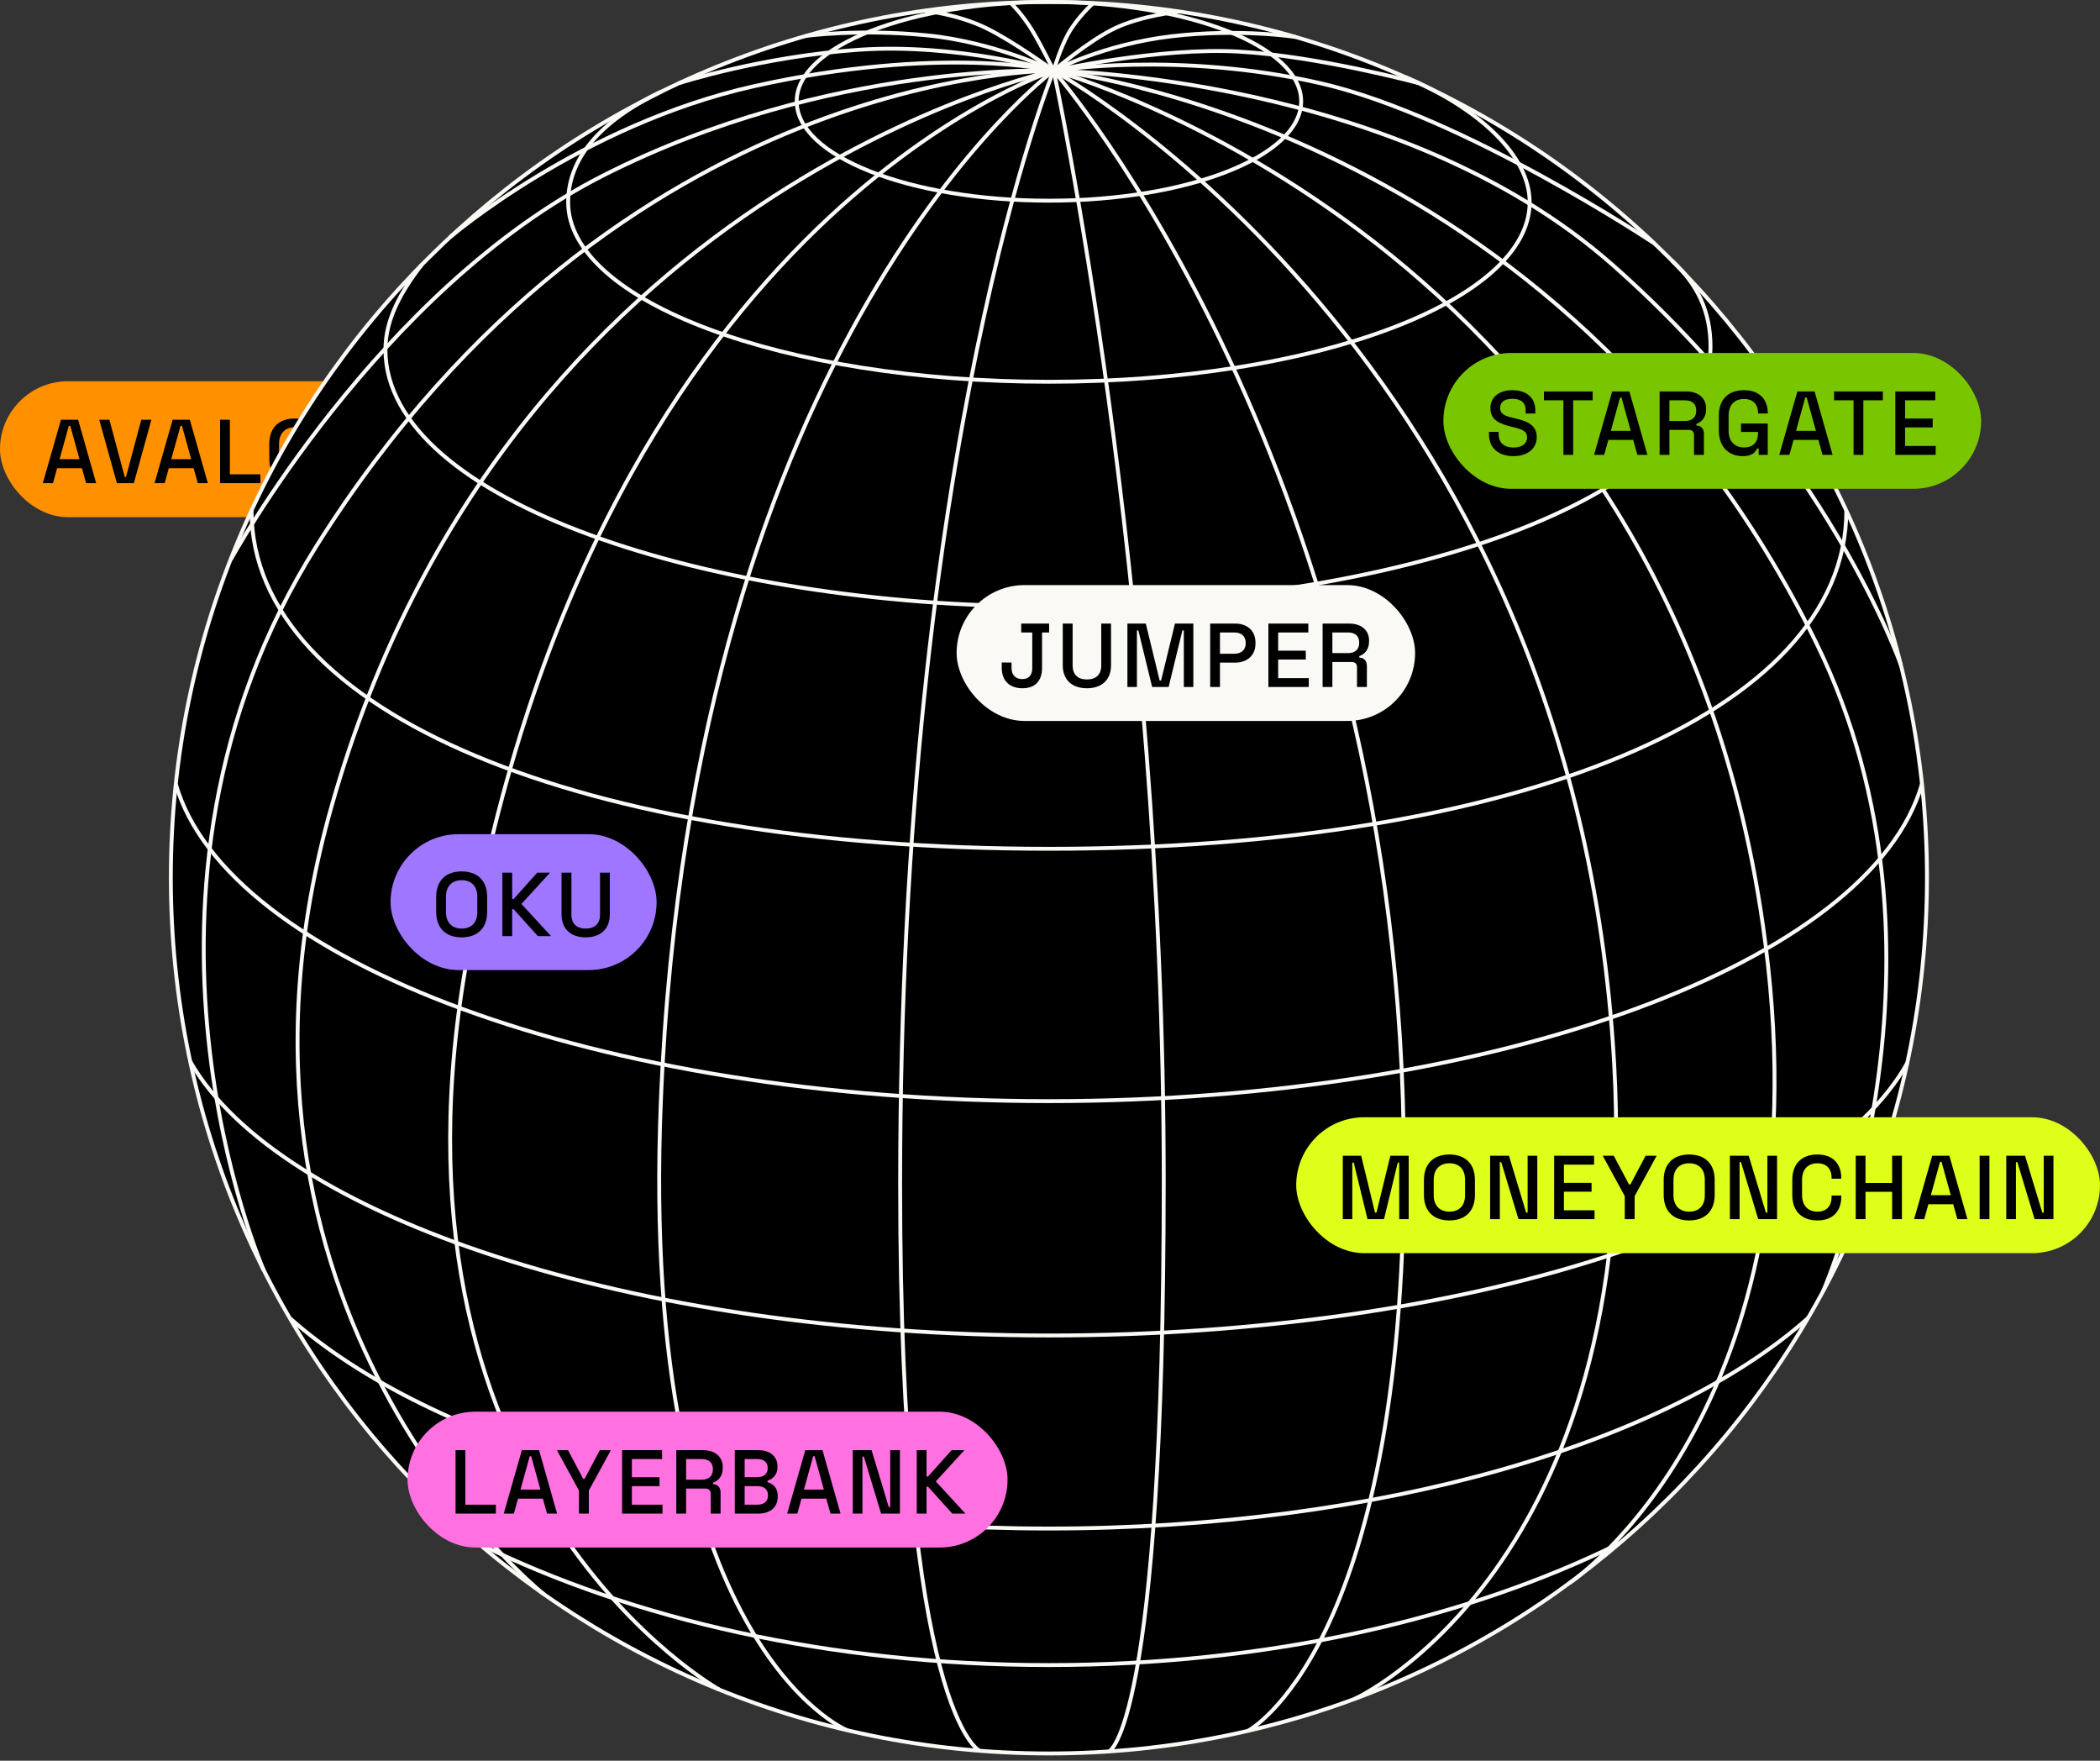 <svg width="371" height="311" viewBox="0 0 371 311" fill="none" xmlns="http://www.w3.org/2000/svg">
  <rect x="0" y="0" width="371" height="311" fill="#333333" stroke="none"/>
  <rect y="67.343" width="76" height="24" rx="12" fill="#FF9100"/>
  <path d="M9.356 85.343H7.564L10.764 74.143H13.804L16.988 85.343H15.212L14.476 82.703H10.092L9.356 85.343ZM10.524 81.103H14.044L12.412 75.215H12.156L10.524 81.103ZM23.644 85.343H20.652L17.532 74.143H19.324L22.044 84.255H22.252L24.956 74.143H26.748L23.644 85.343ZM29.089 85.343H27.297L30.497 74.143H33.537L36.721 85.343H34.945L34.209 82.703H29.825L29.089 85.343ZM30.257 81.103H33.777L32.145 75.215H31.889L30.257 81.103ZM45.999 85.343H38.879V74.143H40.607V83.775H45.999V85.343ZM52.07 85.567C49.318 85.567 47.574 83.983 47.574 81.055V78.431C47.574 75.503 49.318 73.919 52.07 73.919C54.822 73.919 56.582 75.503 56.582 78.431V81.055C56.582 83.983 54.822 85.567 52.07 85.567ZM52.07 84.015C53.846 84.015 54.838 82.911 54.838 81.119V78.367C54.838 76.575 53.846 75.471 52.07 75.471C50.342 75.471 49.302 76.575 49.302 78.367V81.119C49.302 82.911 50.342 84.015 52.07 84.015ZM60.98 85.343H59.268V74.143H62.596L65.636 84.191H65.892V74.143H67.604V85.343H64.276L61.236 75.279H60.98V85.343Z" fill="black"/>
  <path d="M185.305 309.715C270.978 309.715 340.43 240.46 340.43 155.029C340.43 69.598 270.978 0.343 185.305 0.343C99.632 0.343 30.18 69.598 30.18 155.029C30.18 240.46 99.632 309.715 185.305 309.715Z" fill="black"/>
  <path d="M195.934 309.358C195.934 309.358 205.594 305.386 205.594 208.545C205.594 102.248 186.148 12.486 186.148 12.486C186.148 12.486 248.022 83.428 248.022 205.671C248.022 291.31 220.465 305.725 220.465 305.725" stroke="#FAF9F5" stroke-width="0.686" stroke-miterlimit="10"/>
  <path d="M239.338 300.071C239.338 300.071 290.129 276.952 285.171 187.931C278.217 63.103 186.148 12.486 186.148 12.486C186.148 12.486 295.913 42.281 311.891 166.677C322.501 249.297 277.266 279.626 277.266 279.626" stroke="#FAF9F5" stroke-width="0.686" stroke-miterlimit="10"/>
  <path d="M322.097 228.03C322.097 228.03 348.012 168.854 320.857 113.518C275.78 21.648 186.14 12.486 186.14 12.486C186.14 12.486 159.023 78.421 159.023 209.173C159.023 302.888 173.063 309.239 173.063 309.239" stroke="#FAF9F5" stroke-width="0.686" stroke-miterlimit="10"/>
  <path d="M149.629 305.605C149.629 305.605 112.827 290.601 116.748 194.589C122.248 59.664 186.142 12.486 186.142 12.486C186.142 12.486 103.645 39.206 81.922 172.801C66.931 264.979 127.119 298.458 127.119 298.458" stroke="#FAF9F5" stroke-width="0.686" stroke-miterlimit="10"/>
  <path d="M96.09 281.589C96.09 281.589 33.203 231.632 58.621 142.253C89.671 33.056 186.132 12.486 186.132 12.486C186.132 12.486 109.293 11.714 55.965 96.355C17.382 157.583 46.576 224.327 46.576 224.327" stroke="#FAF9F5" stroke-width="0.686" stroke-miterlimit="10"/>
  <path d="M40.766 98.859C40.766 98.859 66.838 51.085 106.673 30.942C146.502 10.791 186.143 12.486 186.143 12.486C186.143 12.486 246.922 13.308 284.888 46.787C322.854 80.265 335.805 117.415 335.805 117.415" stroke="#FAF9F5" stroke-width="0.686" stroke-miterlimit="10"/>
  <path d="M292.3 43.021C292.3 43.021 258.399 20.436 233.233 14.688C208.067 8.94 186.148 12.485 186.148 12.485C186.148 12.485 166.217 7.86 133.26 15.215C102.714 22.03 79.523 41.891 79.523 41.891" stroke="#FAF9F5" stroke-width="0.686" stroke-miterlimit="10"/>
  <path d="M119.969 14.688C119.969 14.688 134.625 9.956 151.812 8.783C168.998 7.609 186.134 12.485 186.134 12.485C186.134 12.485 204.775 8.3 218.896 9.115C233.024 9.931 250.626 14.688 250.626 14.688" stroke="#FAF9F5" stroke-width="0.686" stroke-miterlimit="10"/>
  <path d="M228.885 6.53C228.885 6.53 219.017 4.986 206.947 6.411C194.877 7.835 186.148 12.485 186.148 12.485C186.148 12.485 192.353 7.17 197.023 4.961C201.692 2.752 208.319 2.037 208.319 2.037" stroke="#FAF9F5" stroke-width="0.686" stroke-miterlimit="10"/>
  <path d="M193.168 0.537C193.168 0.537 190.392 2.978 188.731 5.946C187.315 8.475 186.132 12.485 186.132 12.485C186.132 12.485 184.181 8.381 182.362 5.388C180.544 2.395 178.523 0.487 178.523 0.487" stroke="#FAF9F5" stroke-width="0.686" stroke-miterlimit="10"/>
  <path d="M163.35 1.881C163.35 1.881 169.215 2.515 174.199 4.949C179.183 7.384 186.144 12.486 186.144 12.486C186.144 12.486 175.716 7.422 163.74 6.242C151.764 5.062 142.375 6.343 142.375 6.343" stroke="#FAF9F5" stroke-width="0.686" stroke-miterlimit="10"/>
  <path d="M31.055 138.475C39.991 169.745 105.729 194.495 185.299 194.495C264.869 194.495 330.607 169.745 339.543 138.475" stroke="#FAF9F5" stroke-width="0.686" stroke-miterlimit="10"/>
  <path d="M33.617 187.51C49.237 214.789 111.438 235.887 185.319 235.887C259.521 235.887 321.691 215.172 336.977 187.717" stroke="#FAF9F5" stroke-width="0.686" stroke-miterlimit="10"/>
  <path d="M51.32 232.918C76.159 254.919 126.831 269.986 185.307 269.986C243.782 269.986 294.593 254.875 319.394 232.83" stroke="#FAF9F5" stroke-width="0.686" stroke-miterlimit="10"/>
  <path d="M84.477 272.597C111.594 286.001 146.804 294.103 185.292 294.103C223.781 294.103 258.997 286.007 286.108 272.597" stroke="#FAF9F5" stroke-width="0.686" stroke-miterlimit="10"/>
  <path d="M44.438 90.168C44.438 126.012 102.844 149.921 185.309 149.921C267.774 149.921 326.186 126.037 326.186 90.193" stroke="#FAF9F5" stroke-width="0.686" stroke-miterlimit="10"/>
  <path d="M74.532 46.743C70.819 51.499 68.094 56.457 68.094 61.728C68.094 88.769 126.16 107.092 184.315 107.092C246.031 107.092 302.191 88.273 302.191 61.233C302.191 54.825 299.775 50.144 295.376 46.034" stroke="#FAF9F5" stroke-width="0.686" stroke-miterlimit="10"/>
  <path d="M116.894 16.157C105.561 21.547 100.375 28.337 100.375 35.723C100.375 53.238 138.398 67.433 185.307 67.433C232.216 67.433 270.239 53.238 270.239 35.723C270.239 27.653 261.567 19.213 248.269 13.616" stroke="#FAF9F5" stroke-width="0.686" stroke-miterlimit="10"/>
  <path d="M185.311 35.447C209.922 35.447 229.873 27.589 229.873 17.895C229.873 8.201 209.922 0.343 185.311 0.343C160.701 0.343 140.75 8.201 140.75 17.895C140.75 27.589 160.701 35.447 185.311 35.447Z" stroke="#FAF9F5" stroke-width="0.686" stroke-miterlimit="10"/>
  <path d="M185.305 309.715C270.978 309.715 340.43 240.46 340.43 155.029C340.43 69.598 270.978 0.343 185.305 0.343C99.632 0.343 30.18 69.598 30.18 155.029C30.18 240.46 99.632 309.715 185.305 309.715Z" stroke="#FAF9F5" stroke-width="0.686" stroke-miterlimit="10"/>
  <rect x="255" y="62.343" width="95" height="24" rx="12" fill="#79C600"/>
  <path d="M267.369 80.567C264.729 80.567 263.049 79.127 263.049 76.679V76.279H264.761V76.679C264.761 78.263 265.785 79.047 267.369 79.047C268.969 79.047 269.785 78.311 269.785 77.239C269.785 76.887 269.689 76.599 269.497 76.375C269.113 75.927 268.393 75.703 267.417 75.463L266.825 75.319C266.105 75.143 265.497 74.935 264.969 74.679C263.913 74.183 263.305 73.383 263.305 72.087C263.305 70.135 264.857 68.919 267.177 68.919C269.625 68.919 271.241 70.183 271.241 72.471V73.047H269.529V72.471C269.529 71.063 268.633 70.439 267.177 70.439C265.817 70.439 265.017 71.031 265.017 72.039C265.017 72.375 265.097 72.663 265.273 72.871C265.593 73.319 266.233 73.575 267.193 73.783L267.785 73.927C268.505 74.087 269.145 74.295 269.705 74.535C270.809 75.047 271.497 75.863 271.497 77.207C271.497 79.223 269.881 80.567 267.369 80.567ZM277.929 80.343H276.201V70.711H272.761V69.143H281.369V70.711H277.929V80.343ZM283.41 80.343H281.618L284.818 69.143H287.858L291.042 80.343H289.266L288.53 77.703H284.146L283.41 80.343ZM284.578 76.103H288.098L286.466 70.215H286.21L284.578 76.103ZM294.928 80.343H293.2V69.143H297.904C300.064 69.143 301.408 70.327 301.408 72.135V72.311C301.408 73.719 300.64 74.551 299.68 74.887V75.143C300.496 75.191 301.024 75.687 301.024 76.631V80.343H299.28V76.871C299.28 76.295 298.992 75.927 298.336 75.927H294.928V80.343ZM294.928 70.711V74.359H297.712C298.944 74.359 299.664 73.687 299.664 72.599V72.471C299.664 71.383 298.976 70.711 297.712 70.711H294.928ZM307.837 80.567C307.037 80.567 306.317 80.391 305.693 80.039C304.429 79.351 303.661 77.991 303.661 76.055V73.431C303.661 70.503 305.373 68.919 308.109 68.919C310.797 68.919 312.301 70.503 312.301 72.951V73.031H310.589V72.903C310.589 71.463 309.741 70.471 308.109 70.471C306.397 70.471 305.389 71.559 305.389 73.399V76.087C305.389 77.895 306.397 79.031 308.125 79.031C309.837 79.031 310.589 77.991 310.589 76.503V76.295H307.581V74.807H312.301V80.343H310.701V79.207H310.445C310.349 79.415 310.205 79.623 310.029 79.831C309.645 80.263 308.989 80.567 307.837 80.567ZM316.127 80.343H314.335L317.535 69.143H320.575L323.759 80.343H321.983L321.247 77.703H316.863L316.127 80.343ZM317.295 76.103H320.815L319.183 70.215H318.927L317.295 76.103ZM329.191 80.343H327.463V70.711H324.023V69.143H332.631V70.711H329.191V80.343ZM341.974 80.343H334.838V69.143H341.894V70.711H336.566V73.927H341.446V75.495H336.566V78.775H341.974V80.343Z" fill="black"/>
  <rect x="169" y="103.343" width="81" height="24" rx="12" fill="#FAF9F5"/>
  <path d="M180.64 121.567C178.4 121.567 176.976 120.271 176.976 117.983V117.023H178.704V117.983C178.704 119.183 179.376 119.951 180.608 119.951C181.808 119.951 182.368 119.199 182.368 117.983V111.711H180.416V110.143H185.344V111.711H184.096V117.983C184.096 120.303 182.832 121.567 180.64 121.567ZM192.025 121.567C189.369 121.567 187.753 120.063 187.753 117.503V110.143H189.497V117.551C189.497 119.135 190.409 120.015 192.025 120.015C193.641 120.015 194.553 119.135 194.553 117.551V110.143H196.281V117.503C196.281 120.159 194.569 121.567 192.025 121.567ZM200.856 121.343H199.176V110.143H202.424L204.872 120.191H205.128L207.576 110.143H210.824V121.343H209.144V111.359H208.888L206.456 121.343H203.544L201.112 111.359H200.856V121.343ZM215.528 121.343H213.8V110.143H218.248C220.345 110.143 221.8 111.423 221.8 113.487V113.695C221.8 115.727 220.345 117.039 218.248 117.039H215.528V121.343ZM215.528 111.711V115.471H218.072C219.288 115.471 220.073 114.783 220.073 113.679V113.519C220.073 112.383 219.288 111.711 218.072 111.711H215.528ZM231.217 121.343H224.081V110.143H231.137V111.711H225.809V114.927H230.689V116.495H225.809V119.775H231.217V121.343ZM235.387 121.343H233.659V110.143H238.363C240.523 110.143 241.867 111.327 241.867 113.135V113.311C241.867 114.719 241.099 115.551 240.139 115.887V116.143C240.955 116.191 241.483 116.687 241.483 117.631V121.343H239.739V117.871C239.739 117.295 239.451 116.927 238.795 116.927H235.387V121.343ZM235.387 111.711V115.359H238.171C239.403 115.359 240.123 114.687 240.123 113.599V113.471C240.123 112.383 239.435 111.711 238.171 111.711H235.387Z" fill="black"/>
  <rect x="69" y="147.343" width="47" height="24" rx="12" fill="#9E76FF"/>
  <path d="M81.556 165.567C78.804 165.567 77.06 163.983 77.06 161.055V158.431C77.06 155.503 78.804 153.919 81.556 153.919C84.308 153.919 86.068 155.503 86.068 158.431V161.055C86.068 163.983 84.308 165.567 81.556 165.567ZM81.556 164.015C83.332 164.015 84.324 162.911 84.324 161.119V158.367C84.324 156.575 83.332 155.471 81.556 155.471C79.828 155.471 78.788 156.575 78.788 158.367V161.119C78.788 162.911 79.828 164.015 81.556 164.015ZM90.482 165.343H88.754V154.143H90.482V158.799H90.738L94.914 154.143H97.17L92.114 159.663L97.346 165.343H95.026L90.738 160.591H90.482V165.343ZM103.477 165.567C100.821 165.567 99.205 164.063 99.205 161.503V154.143H100.949V161.551C100.949 163.135 101.861 164.015 103.477 164.015C105.093 164.015 106.005 163.135 106.005 161.551V154.143H107.733V161.503C107.733 164.159 106.021 165.567 103.477 165.567Z" fill="black"/>
  <rect x="229" y="197.343" width="142" height="24" rx="12" fill="#DEFF1A"/>
  <path d="M238.906 215.343H237.226V204.143H240.474L242.922 214.191H243.178L245.626 204.143H248.874V215.343H247.194V205.359H246.938L244.506 215.343H241.594L239.162 205.359H238.906V215.343ZM256.059 215.567C253.306 215.567 251.562 213.983 251.562 211.055V208.431C251.562 205.503 253.306 203.919 256.059 203.919C258.811 203.919 260.571 205.503 260.571 208.431V211.055C260.571 213.983 258.811 215.567 256.059 215.567ZM256.059 214.015C257.835 214.015 258.826 212.911 258.826 211.119V208.367C258.826 206.575 257.835 205.471 256.059 205.471C254.331 205.471 253.29 206.575 253.29 208.367V211.119C253.29 212.911 254.331 214.015 256.059 214.015ZM264.968 215.343H263.256V204.143H266.584L269.624 214.191H269.88V204.143H271.592V215.343H268.264L265.224 205.279H264.968V215.343ZM281.704 215.343H274.568V204.143H281.624V205.711H276.296V208.927H281.176V210.495H276.296V213.775H281.704V215.343ZM288.786 215.343H287.042V211.279L283.154 204.143H285.106L287.794 209.215H288.034L290.722 204.143H292.674L288.786 211.279V215.343ZM298.415 215.567C295.663 215.567 293.919 213.983 293.919 211.055V208.431C293.919 205.503 295.663 203.919 298.415 203.919C301.167 203.919 302.927 205.503 302.927 208.431V211.055C302.927 213.983 301.167 215.567 298.415 215.567ZM298.415 214.015C300.191 214.015 301.183 212.911 301.183 211.119V208.367C301.183 206.575 300.191 205.471 298.415 205.471C296.687 205.471 295.647 206.575 295.647 208.367V211.119C295.647 212.911 296.687 214.015 298.415 214.015ZM307.325 215.343H305.613V204.143H308.941L311.981 214.191H312.237V204.143H313.949V215.343H310.621L307.581 205.279H307.325V215.343ZM321.085 215.567C318.349 215.567 316.637 213.983 316.637 211.055V208.431C316.637 205.503 318.349 203.919 321.085 203.919C323.773 203.919 325.293 205.519 325.293 208.095V208.191H323.581V208.047C323.581 206.527 322.765 205.471 321.085 205.471C319.373 205.471 318.365 206.559 318.365 208.399V211.087C318.365 212.895 319.373 214.015 321.085 214.015C322.765 214.015 323.581 212.927 323.581 211.439V211.167H325.293V211.391C325.293 213.967 323.773 215.567 321.085 215.567ZM329.574 215.343H327.846V204.143H329.574V208.943H334.278V204.143H336.006V215.343H334.278V210.511H329.574V215.343ZM339.946 215.343H338.154L341.354 204.143H344.394L347.578 215.343H345.802L345.066 212.703H340.682L339.946 215.343ZM341.114 211.103H344.634L343.002 205.215H342.746L341.114 211.103ZM351.464 215.343H349.736V204.143H351.464V215.343ZM356.15 215.343H354.438V204.143H357.766L360.806 214.191H361.062V204.143H362.774V215.343H359.446L356.406 205.279H356.15V215.343Z" fill="black"/>
  <rect x="72" y="249.343" width="106" height="24" rx="12" fill="#FF70E0"/>
  <path d="M87.603 267.343H80.483V256.143H82.211V265.775H87.603V267.343ZM90.786 267.343H88.994L92.194 256.143H95.234L98.418 267.343H96.642L95.906 264.703H91.522L90.786 267.343ZM91.954 263.103H95.474L93.842 257.215H93.586L91.954 263.103ZM104.028 267.343H102.284V263.279L98.396 256.143H100.348L103.036 261.215H103.276L105.964 256.143H107.916L104.028 263.279V267.343ZM117.039 267.343H109.903V256.143H116.959V257.711H111.631V260.927H116.511V262.495H111.631V265.775H117.039V267.343ZM121.209 267.343H119.481V256.143H124.185C126.345 256.143 127.689 257.327 127.689 259.135V259.311C127.689 260.719 126.921 261.551 125.961 261.887V262.143C126.777 262.191 127.305 262.687 127.305 263.631V267.343H125.561V263.871C125.561 263.295 125.273 262.927 124.617 262.927H121.209V267.343ZM121.209 257.711V261.359H123.993C125.225 261.359 125.945 260.687 125.945 259.599V259.471C125.945 258.383 125.257 257.711 123.993 257.711H121.209ZM134.022 267.343H129.814V265.807V257.679V256.143H133.99C136.054 256.143 137.35 257.279 137.35 258.959V259.119C137.35 259.631 137.254 260.047 137.062 260.383C136.678 261.039 136.086 261.391 135.59 261.535V261.791C135.83 261.855 136.102 261.983 136.39 262.159C136.95 262.543 137.398 263.167 137.398 264.239V264.399C137.398 266.207 136.07 267.343 134.022 267.343ZM131.558 262.495V265.775H133.814C134.966 265.775 135.67 265.183 135.67 264.207V264.063C135.67 263.087 134.982 262.495 133.814 262.495H131.558ZM131.558 257.711V260.911H133.814C134.902 260.911 135.622 260.335 135.622 259.391V259.231C135.622 258.287 134.918 257.711 133.814 257.711H131.558ZM140.861 267.343H139.069L142.269 256.143H145.309L148.493 267.343H146.717L145.981 264.703H141.597L140.861 267.343ZM142.029 263.103H145.549L143.917 257.215H143.661L142.029 263.103ZM152.362 267.343H150.65V256.143H153.978L157.018 266.191H157.274V256.143H158.986V267.343H155.658L152.618 257.279H152.362V267.343ZM163.69 267.343H161.962V256.143H163.69V260.799H163.946L168.122 256.143H170.378L165.322 261.663L170.554 267.343H168.234L163.946 262.591H163.69V267.343Z" fill="black"/>
</svg>
